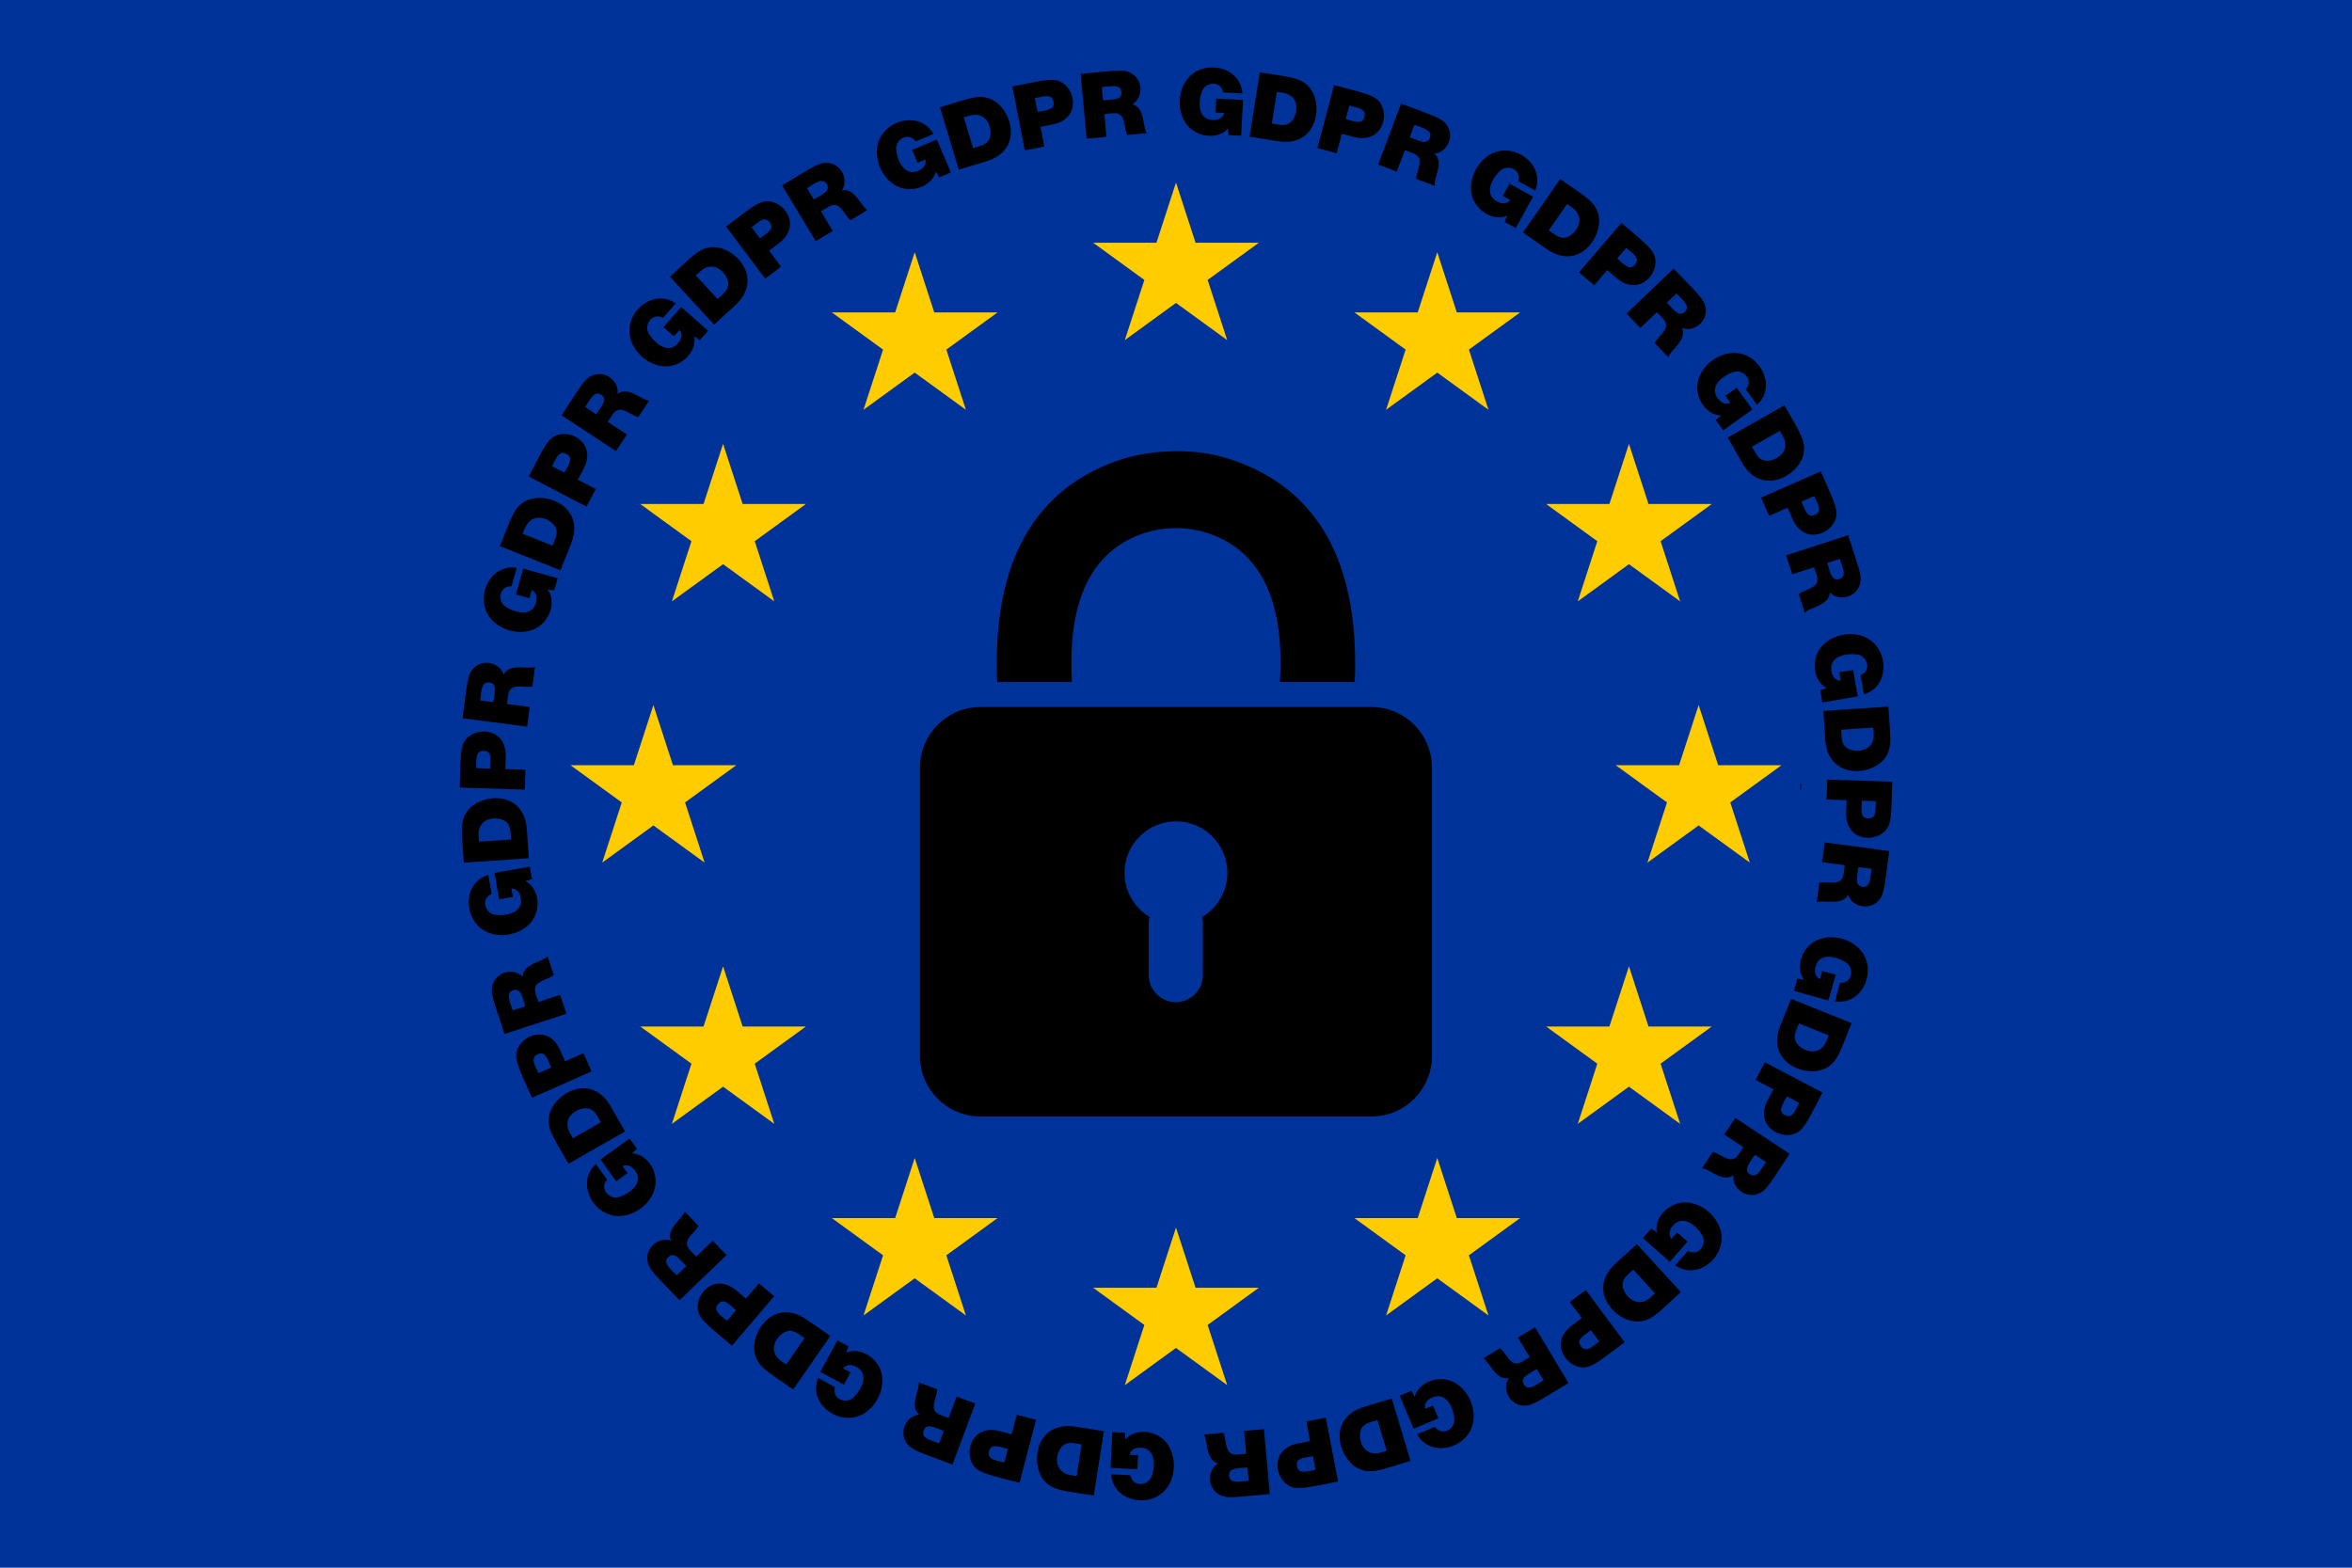 <?xml version="1.0" encoding="UTF-8"?>
<svg enable-background="new 0 0 2400 1600" version="1.1" viewBox="0 0 2400 1600" xml:space="preserve" xmlns="http://www.w3.org/2000/svg">

	<rect width="2400" height="1600" fill="#039"/>
	<g fill="#fc0">
		<path d="m1200 186.35 19.956 61.41 64.57 2e-3 -52.237 37.956 19.951 61.411-52.24-37.952-52.24 37.951 19.951-61.411-52.237-37.956 64.57-2e-3 19.956-61.409z"/>
		<path d="m1200 1252.9 19.956 61.409 64.57 3e-3 -52.237 37.956 19.951 61.412-52.24-37.951-52.24 37.951 19.951-61.412-52.237-37.956 64.57-3e-3 19.956-61.409z"/>
		<path d="m1733.3 719.61 19.956 61.41 64.57 2e-3 -52.237 37.956 19.951 61.411-52.24-37.951-52.24 37.951 19.951-61.411-52.237-37.956 64.57-2e-3 19.956-61.41z"/>
		<path d="m666.74 719.61 19.956 61.41 64.57 2e-3 -52.237 37.956 19.951 61.411-52.24-37.951-52.24 37.951 19.951-61.411-52.237-37.956 64.57-2e-3 19.956-61.41z"/>
		<path d="m1662.2 452.98 19.956 61.41 64.57 2e-3 -52.237 37.956 19.951 61.411-52.24-37.951-52.24 37.951 19.951-61.411-52.237-37.956 64.57-2e-3 19.956-61.41z"/>
		<path d="m1466.6 257.45 19.956 61.41 64.57 2e-3 -52.237 37.956 19.951 61.411-52.24-37.951-52.24 37.951 19.951-61.411-52.237-37.956 64.57-2e-3 19.956-61.41z"/>
		<path d="m933.37 1181.8 19.956 61.409 64.57 3e-3 -52.237 37.956 19.951 61.412-52.24-37.952-52.24 37.952 19.951-61.412-52.237-37.956 64.57-3e-3 19.956-61.409z"/>
		<path d="m737.84 986.24 19.956 61.41 64.57 2e-3 -52.237 37.956 19.951 61.412-52.24-37.952-52.24 37.952 19.951-61.412-52.237-37.956 64.57-2e-3 19.956-61.41z"/>
		<path d="m737.84 452.98 19.956 61.41 64.57 2e-3 -52.237 37.956 19.951 61.411-52.24-37.951-52.24 37.951 19.951-61.411-52.237-37.956 64.57-2e-3 19.956-61.41z"/>
		<path d="m1662.2 986.24 19.956 61.41 64.57 2e-3 -52.237 37.956 19.951 61.412-52.24-37.952-52.24 37.952 19.951-61.412-52.237-37.956 64.57-2e-3 19.956-61.41z"/>
		<path d="m933.37 257.45 19.956 61.41 64.57 2e-3 -52.237 37.956 19.951 61.411-52.24-37.951-52.24 37.951 19.951-61.411-52.237-37.956 64.57-2e-3 19.956-61.41z"/>
		<path d="m1466.6 1181.8 19.956 61.409 64.57 3e-3 -52.237 37.956 19.951 61.412-52.24-37.952-52.24 37.952 19.951-61.412-52.237-37.956 64.57-3e-3 19.956-61.409z"/>
	</g>
	
		<path d="m1399.4 721.61h-398.89c-34.102 0-61.748 27.645-61.748 61.748v294.41c0 34.102 27.645 61.748 61.748 61.748h398.89c34.102 0 61.748-27.645 61.748-61.748v-294.41c0-34.103-27.645-61.748-61.748-61.748zm-172.74 214.32c0.495 2.061 0.764 4.208 0.764 6.416v52.817c0 15.207-12.442 27.649-27.649 27.649s-27.649-12.442-27.649-27.649v-52.817c0-2.273 0.284-4.483 0.807-6.6-15.245-9.178-25.443-25.886-25.443-44.977 0-28.974 23.489-52.463 52.463-52.463s52.463 23.488 52.463 52.463c-1e-3 19.221-10.339 36.024-25.756 45.161z"/>
		<path d="m1261.7 470.86c-19.727-7.176-39.903-10.413-60.35-10.381-20.447-0.032-43.4 3.204-63.127 10.381-91.914 33.438-125.3 115.95-120.7 225.18h76.301c-4.284-75.272 15.163-125.99 62.696-147.66 27.538-12.551 59.343-12.551 86.881 0 47.533 21.665 66.981 72.385 62.696 147.66h76.301c4.602-109.23-28.784-191.74-120.7-225.18z"/>
	
	<path d="m1837.4 800c0 2.027-0.01 4.052-0.028 6.074" fill="none" stroke="#000" stroke-miterlimit="10" stroke-width=".797"/>
	
		<path d="m1268.4 102.05-1.904 36.504-12.931-0.675-0.338-6.899c-10.448 12.058-32.778 9.555-42.938-4.734-10.232-14.361-8.21-37.032 4.191-48.801 17.526-16.634 51.522-8.615 53.268 17.989l-19.594-1.022c-1.938-11.254-15.155-11.307-20.35-3.755-3.657 5.358-9.051 30.845 9.51 31.813 6.299 0.329 10.214-2.061 11.744-7.167l-8.753-0.457 0.742-14.223 27.353 1.427z"/>
		<path d="m1285.5 73.899c31.041 4.931 42.322 4.934 51.211 16 14.05 17.609 7.146 60.535-32.614 54.219l-29.019-4.609 10.422-65.61zm17.427 19.812-5.141 32.363c7.921 1.258 13.873 2.978 18.825-0.943 7.625-6.126 11.776-27.375-7.907-30.502l-5.777-0.918z"/>
		<path d="m1361.3 86.933c27.591 7.315 39.801 9.587 45.671 16.231 12.075 13.669 3.161 44.218-25.605 36.591l-12.193-3.233-5.259 19.832-19.64-5.207 17.026-64.214zm15.504 20.803-3.649 13.767c9.317 2.471 16.943 6.049 19.115-2.145 2.243-8.457-6.404-9.219-15.466-11.622z"/>
		<path d="m1429.7 105.79c33.462 12.602 40.588 14.392 45.761 20.64 9.948 12.186 1.004 29.554-11.944 30.304 10.646 8.518-1.11 26.152 0.466 32.956l-18.876-7.109c0.671-10.667 9.563-21.408-3.559-26.352l-7.997-3.012-8.25 21.904-19.015-7.161 23.414-62.17zm13.574 21.609-4.774 12.676c10.31 3.883 17.653 8.236 20.598 0.414 2.877-7.641-7.012-9.772-15.824-13.09z"/>
		<path d="m1564.3 200.7-17.599 32.038-11.349-6.234 2.698-6.359c-14.652 6.309-33.671-5.657-36.601-22.946-2.958-17.354 8.69-36.904 25.009-42.115 23.157-7.395 50.086 14.789 40.133 39.375l-17.197-9.447c3.154-10.979-8.722-16.774-16.688-12.235-5.583 3.209-21.618 23.807-5.28 32.782 5.528 3.037 10.093 2.589 13.692-1.342l-7.682-4.22 6.857-12.483 24.007 13.186z"/>
		<path d="m1592 182.81c25.53 17.767 35.948 22.854 39.136 36.701 4.951 21.829-19.772 57.713-52.967 34.611l-24.116-16.783 37.947-54.529zm7.063 25.422-18.718 26.896c6.583 4.581 11.193 8.722 17.358 7.348 9.532-2.194 22.519-19.519 6.161-30.902l-4.801-3.342z"/>
		<path d="m1654.5 227.52c21.737 18.635 31.68 25.932 34.081 34.465 4.959 17.642-16.473 41.109-38.963 21.829l-9.577-8.211-13.354 15.577-15.426-13.225 43.239-50.435zm4.924 25.474-9.27 10.813c7.324 6.279 12.634 12.808 18.148 6.375 5.714-6.663-1.821-11.138-8.878-17.188z"/>
		<path d="m1707.8 274.14c24.502 25.654 30.331 30.517 32.298 38.431 3.694 15.336-11.935 27.057-23.896 22.135 5.896 12.272-12.34 23.129-13.86 29.903l-13.932-14.586c5.215-9.314 17.899-15.147 8.211-25.291l-5.902-6.18-16.926 16.167-14.034-14.693 48.041-45.886zm2.87 25.357-9.795 9.355c7.617 7.976 12.342 15.069 18.384 9.298 5.917-5.65-2.15-11.911-8.589-18.653z"/>
		<path d="m1788.1 417.93-29.714 21.289-7.541-10.525 5.181-4.569c-15.942-0.64-27.919-19.651-23.093-36.508 4.839-16.956 23.816-29.522 40.752-27.174 23.968 3.323 38.861 34.902 19.179 52.851l-11.427-15.95c7.586-8.536-0.618-18.896-9.764-18.245-6.422 0.481-29.783 12.129-18.926 27.282 3.673 5.127 7.982 6.696 12.928 4.706l-5.104-7.125 11.578-8.295 15.951 22.263z"/>
		<path d="m1820.8 413.76c15.509 27.339 22.542 36.157 19.438 50.007-4.998 21.961-42.857 43.346-62.722 8.329l-14.498-25.556 57.782-32.78zm-4.616 25.978-28.501 16.169c3.957 6.976 6.326 12.702 12.479 14.126 9.404 2.108 28.788-7.788 18.908-25.207l-2.886-5.088z"/>
		<path d="m1857.9 481.13c11.733 26.664 17.332 37.128 15.81 45.819-3.164 18.058-32.638 29.937-44.571 2.818l-5.081-11.547-18.779 8.264-8.185-18.598 60.806-26.756zm-6.585 25.096-13.036 5.737c3.882 8.822 5.844 17.016 13.603 13.601 7.967-3.506 3.261-10.637-0.567-19.338z"/>
		<path d="m1885.8 546.27c10.944 33.744 14.087 40.655 12.425 48.638-3.31 15.342-22.443 19.253-31.134 9.575-0.014 13.615-21.164 15.49-25.462 20.928l-6.224-19.187c8.748-6.133 22.7-5.883 18.371-19.224l-2.637-8.129-22.264 7.222-6.269-19.327 63.194-20.496zm-8.417 24.09-12.885 4.179c3.406 10.497 4.582 18.932 12.529 16.354 7.767-2.518 3.264-11.568 0.356-20.533z"/>
		<path d="m1895.6 710.73-36.019 6.23-2.207-12.759 6.653-1.858c-14.073-7.515-16.58-29.847-4.896-42.92 11.716-13.136 34.264-16.229 48.517-6.724 20.329 13.556 19.582 48.401-5.74 55.929l-3.345-19.334c10.546-4.382 7.671-17.281-0.847-20.676-5.9-2.326-32.106-2.125-28.916 16.322 1.075 6.215 4.272 9.503 9.591 9.864l-1.494-8.637 14.034-2.427 4.669 26.99z"/>
		<path d="m1926.9 721.21c2.064 31.365 4.558 42.364-4.267 53.482-13.983 17.501-57.442 20.531-60.094-19.801l-1.93-29.318 66.291-4.363zm-15.462 21.38-32.698 2.152c0.526 7.985 0.169 14.19 5.088 18.15 7.551 5.993 29.312 5.526 27.994-14.464l-0.384-5.838z"/>
		<path d="m1930.9 797.9c-0.985 29.114-0.476 40.971-5.616 48.143-10.625 14.826-42.394 12.963-41.387-16.782l0.427-12.607-20.506-0.694 0.687-20.307 66.395 2.247zm-16.814 19.761-14.234-0.482c-0.326 9.641-2.107 17.867 6.361 18.153 8.694 0.295 7.552-8.151 7.873-17.671z"/>
		<path d="m1927.8 868.64c-4.719 35.154-4.873 42.748-9.824 49.229-9.578 12.352-28.545 7.715-32.213-4.827-5.909 12.29-25.732 4.798-32.008 7.864l2.684-19.991c10.545-1.748 23.01 4.509 24.876-9.393l1.137-8.47-23.197-3.113 2.703-20.138 65.842 8.839zm-18.004 18.084-13.426-1.803c-1.463 10.905-4.057 19.052 4.228 20.164 8.084 1.085 7.94-8.994 9.198-18.361z"/>
		<path d="m1865.7 1021.2-35.175-9.945 3.523-12.46 6.803 1.199c-9.444-12.862-2.054-34.081 14.13-40.822 16.245-6.784 37.912 0.169 46.659 14.9 12.347 20.79-3.028 52.147-29.344 47.958l5.338-18.881c11.404 0.605 14.385-12.269 8.171-19.012-4.315-4.647-28.037-15.79-33.13 2.225-1.716 6.069-0.254 10.416 4.387 13.04l2.385-8.435 13.705 3.876-7.452 26.357z"/>
		<path d="m1889.3 1044.2c-11.72 29.164-14.234 40.161-27.002 46.362-20.297 9.775-60.602-6.516-45.597-43.868l10.955-27.264 61.644 24.77zm-23.194 12.578-30.406-12.218c-2.957 7.358-5.995 12.855-3.272 18.563 4.267 8.783 24.06 17.59 31.497-0.917l2.181-5.428z"/>
		<path d="m1859.7 1115.1c-13.275 25.27-18.209 36.668-25.992 40.912-16.172 8.813-43.723-6.933-29.972-33.11l5.866-11.167-18.164-9.542 9.449-17.987 58.813 30.894zm-23.734 10.484-12.609-6.624c-4.486 8.54-9.666 15.174-2.165 19.113 7.706 4.049 10.354-4.075 14.774-12.489z"/>
		<path d="m1826.1 1177.6c-19.518 29.531-22.987 36.351-30.282 40.038-14.094 6.993-29.039-5.582-26.896-18.374-10.656 8.484-25.278-6.889-32.237-6.86l11.122-16.827c10.252 3.02 18.752 14.078 26.483 2.379l4.712-7.129-19.526-12.905 11.203-16.951 55.421 36.629zm-24.082 8.438-11.301-7.469c-6.074 9.191-11.948 15.383-4.976 19.992 6.813 4.502 11.08-4.66 16.277-12.523z"/>
		<path d="m1703.8 1287.8-27.362-24.236 8.585-9.692 5.606 4.035c-2.92-15.685 12.953-31.59 30.46-30.633 17.576 0.945 34.075 16.622 35.556 33.688 2.087 24.093-25.377 45.657-47.264 30.451l13.01-14.688c10.013 5.499 18.285-4.806 15.618-13.576-1.906-6.181-18.471-26.315-30.808-12.386-4.183 4.722-4.754 9.271-1.714 13.65l5.812-6.561 10.662 9.443-18.161 20.505z"/>
		<path d="m1715.1 1318.7c-23.196 21.215-30.223 30.035-44.417 30.096-22.344 0.021-51.981-31.961-22.1-59.288l21.681-19.83 44.836 49.022zm-26.354 1.292-22.115-24.181c-5.749 5.259-10.972 8.945-10.989 15.315 0.042 9.646 14.01 26.329 28.788 12.813l4.316-3.947z"/>
		<path d="m1657.8 1369.9c-23.056 17.173-32.291 25.197-41.121 25.66-18.307 0.953-36.478-25.116-12.718-42.812l10.117-7.535-12.256-16.455 16.296-12.137 39.682 53.279zm-25.933-0.803-8.508-11.423c-7.737 5.762-15.275 9.505-10.214 16.3 5.22 7.009 11.178 0.742 18.722-4.877z"/>
		<path d="m1600.5 1411.6c-30.667 18.387-36.497 22.857-44.606 23.029-15.714 0.221-23.786-17.564-16.321-28.189-13.259 3.046-19.861-17.148-26.11-20.112l17.299-10.372c7.913 7.119 10.837 20.795 22.858 13.585l7.329-4.394-12.036-20.074 17.426-10.449 34.161 56.976zm-25.365-2.792-6.965-11.617c-9.449 5.665-17.421 8.713-13.124 15.882 4.208 7.017 12.086 0.534 20.089-4.265z"/>
		<path d="m1442.5 1458.2-14.174-33.693 11.936-5.021 3.308 6.064c4.158-15.405 25.351-22.87 40.718-14.427 15.461 8.474 23.509 29.766 17.467 45.761-8.541 22.608-42.637 30.178-55.787 6.988l18.086-7.607c6.644 9.291 18.564 3.585 19.955-5.478 0.94-6.271-5.153-31.76-22.408-24.502-5.814 2.445-8.299 6.301-7.454 11.563l8.079-3.398 5.522 13.129-25.248 10.621z"/>
		<path d="m1439.3 1491c-30.1 9.038-40.265 13.935-53.078 7.826-20.288-9.754-32.743-51.42 5.832-63.003l28.141-8.45 19.105 63.627zm-24.301-10.279-9.424-31.384c-7.681 2.306-13.791 3.341-16.548 9.024-4.147 8.698 1.176 29.803 20.369 24.042l5.603-1.682z"/>
		<path d="m1365.4 1512.1c-28.118 5.404-40.017 8.64-48.19 5.206-16.897-7.109-21.912-38.488 7.182-44.08l12.389-2.381-3.873-20.148 19.953-3.836 12.539 65.239zm-22.999-12.01-2.688-13.987c-9.465 1.82-17.889 1.907-16.29 10.231 1.651 8.587 9.755 5.529 18.978 3.756z"/>
		<path d="m1295.7 1524.8c-35.613 3.2-42.807 4.685-50.183 1.31-14.296-6.668-13.724-26.193-2.419-32.483-13.261-3.036-10.415-24.089-14.749-29.476l20.09-1.805c4.033 9.88 0.694 23.439 14.662 22.183l8.511-0.765-2.095-23.313 20.237-1.818 5.946 66.167zm-21.618-13.557-1.213-13.491c-10.973 0.986-19.477 0.258-18.729 8.583 0.732 8.131 10.564 5.75 19.942 4.908z"/>
		<path d="m1133.2 1498.1 1.823-36.508 12.932 0.646 0.354 6.898c10.42-12.081 32.757-9.629 42.949 4.639 10.245 14.313 8.317 36.988-4.083 48.811-17.487 16.67-51.5 8.733-53.308-17.871l19.597 0.979c1.962 11.252 15.178 11.273 20.358 3.709 3.587-5.278 9.088-30.859-9.581-31.792-6.3-0.314-10.209 2.083-11.728 7.192l8.754 0.438-0.711 14.226-27.356-1.367z"/>
		<path d="m1116.1 1526.3c-31.057-4.859-42.333-4.836-51.248-15.882-13.909-17.353-7.652-60.575 32.489-54.295l29.029 4.542-10.27 65.635zm-17.472-19.771 5.065-32.375c-7.924-1.24-13.881-2.947-18.823 0.986-7.497 6.05-11.813 27.386 7.978 30.484l5.78 0.905z"/>
		<path d="m1040.3 1513.4c-27.693-7.274-39.824-9.498-45.709-16.126-12.168-13.712-3.134-44.176 25.522-36.65l12.201 3.205 5.213-19.844 19.652 5.162-16.879 64.253zm-15.552-20.768 3.619-13.775c-9.329-2.451-16.958-6.007-19.111 2.188-2.211 8.413 6.278 9.166 15.492 11.587z"/>
		<path d="m971.92 1494.7c-33.174-12.406-40.584-14.256-45.808-20.533-9.978-12.167-1.07-29.55 11.875-30.332-10.649-8.475 1.038-26.217-0.542-32.954l18.893 7.065c-0.642 10.661-9.516 21.431 3.62 26.343l8.004 2.993 8.199-21.923 19.031 7.117-23.272 62.224zm-13.624-21.577 4.745-12.687c-10.389-3.886-17.671-8.196-20.599-0.366-2.859 7.648 7.035 9.755 15.854 13.053z"/>
		<path d="m837.06 1400.1 17.524-32.078 11.363 6.207-2.683 6.366c14.638-6.346 33.683 5.582 36.653 22.861 3.003 17.374-8.636 36.935-24.912 42.172-23.002 7.404-50.17-14.545-40.224-39.281l17.219 9.406c-3.128 10.983 8.76 16.754 16.716 12.197 5.576-3.223 21.563-23.858 5.204-32.794-5.535-3.024-10.098-2.566-13.689 1.374l7.692 4.202-6.828 12.499-24.035-13.131z"/>
		<path d="m809.41 1418.1c-25.837-17.894-36.004-22.787-39.218-36.612-5.029-21.954 19.79-57.651 52.889-34.73l24.154 16.729-37.825 54.613zm-7.12-25.406 18.657-26.938c-6.4-4.432-11.16-8.707-17.375-7.309-9.395 2.186-22.555 19.514-6.092 30.916l4.81 3.331z"/>
		<path d="m746.81 1373.5c-21.779-18.585-31.738-25.859-34.16-34.387-4.999-17.632 16.379-41.148 38.913-21.919l9.596 8.189 13.318-15.607 15.456 13.188-43.123 50.536zm-4.982-25.463 9.245-10.834c-7.332-6.257-12.661-12.782-18.163-6.334-5.714 6.694 1.9 11.18 8.918 17.168z"/>
		<path d="m693.39 1327c-24.756-25.801-30.412-30.489-32.385-38.356-3.717-15.281 11.838-27.099 23.846-22.189-5.923-12.256 12.294-23.172 13.792-29.935l13.965 14.554c-5.198 9.331-17.864 15.188-8.153 25.311l5.917 6.166 16.889-16.205 14.067 14.661-47.938 45.993zm-2.928-25.349 9.774-9.378c-7.607-7.928-12.366-15.051-18.405-9.257-5.909 5.671 2.207 11.94 8.631 18.635z"/>
		<path d="m612.76 1183.4 29.666-21.356 7.565 10.509-5.17 4.581c15.938 0.602 27.965 19.584 23.176 36.455-4.801 16.967-23.748 29.576-40.689 27.268-24.075-3.281-38.864-34.884-19.3-52.807l11.464 15.924c-7.569 8.556 0.664 18.896 9.805 18.223 6.319-0.488 29.809-12.122 18.864-27.325-3.686-5.119-7.998-6.678-12.939-4.676l5.121 7.113-11.559 8.321-16.004-22.23z"/>
		<path d="m580.09 1187.7c-15.574-27.304-22.626-36.104-19.554-49.962 4.904-21.773 42.62-43.684 62.703-8.475l14.557 25.522-57.706 32.915zm4.555-25.988 28.464-16.235c-3.858-6.762-6.304-12.674-12.513-14.098-9.393-2.082-28.78 7.843-18.85 25.251l2.899 5.082z"/>
		<path d="m542.86 1120.4c-11.592-26.177-17.424-37.049-15.917-45.782 3.117-18.039 32.561-30.025 44.565-2.923l5.108 11.535 18.76-8.309 8.227 18.578-60.743 26.901zm6.526-25.112 13.023-5.767c-3.903-8.813-5.884-17.002-13.634-13.569-7.991 3.538-3.197 10.735 0.611 19.336z"/>
		<path d="m514.79 1055.3c-11.087-33.918-14.169-40.678-12.536-48.609 3.282-15.392 22.428-19.272 31.112-9.646-0.019-13.623 21.108-15.515 25.415-20.986l6.267 19.173c-8.724 6.148-22.684 5.933-18.327 19.266l2.655 8.122 22.248-7.271 6.313 19.313-63.147 20.638zm8.361-24.108 12.875-4.209c-3.423-10.472-4.622-18.923-12.566-16.325-7.754 2.534-3.245 11.551-0.309 20.534z"/>
		<path d="m504.58 890.87 36.004-6.313 2.236 12.754-6.648 1.873c14.088 7.484 16.65 29.806 4.996 42.909-11.709 13.185-34.255 16.29-48.502 6.835-20.125-13.352-19.932-48.283 5.612-55.942l3.389 19.327c-10.536 4.405-7.632 17.296 0.895 20.674 6.02 2.357 32.091 1.939 28.878-16.39-1.089-6.212-4.294-9.493-9.613-9.842l1.514 8.633-14.029 2.46-4.732-26.978z"/>
		<path d="m473.33 880.45c-2.135-31.361-4.655-42.354 4.145-53.492 13.891-17.467 57.385-20.775 60.139 19.664l1.996 29.314-66.28 4.514zm15.413-21.415 32.693-2.227c-0.545-8.001-0.199-14.188-5.128-18.138-7.54-5.957-29.323-5.479-27.962 14.527l0.397 5.838z"/>
		<path d="m469.08 803.79c0.92-29.116 0.384-40.972 5.506-48.156 10.556-14.799 42.367-13.115 41.426 16.688l-0.398 12.609 20.507 0.647-0.641 20.308-66.4-2.096zm16.768-19.799 14.236 0.449c0.304-9.642 2.066-17.872-6.403-18.139-8.746-0.277-7.537 8.319-7.833 17.69z"/>
		<path d="m472 733c4.677-35.45 4.803-42.796 9.712-49.252 9.621-12.467 28.557-7.675 32.224 4.753 5.878-12.302 25.725-4.856 31.989-7.936l-2.638 19.998c-10.516 1.766-23.021-4.446-24.855 9.448l-1.118 8.472 23.205 3.061-2.657 20.144-65.862-8.688zm17.963-18.125 13.429 1.771c1.443-10.941 4.01-19.061-4.273-20.154-8.094-1.066-7.923 9.039-9.156 18.383z"/>
		<path d="m533.84 580.33 35.197 9.865-3.495 12.468-6.806-1.184c9.471 12.835 2.137 34.074-14.037 40.854-16.228 6.82-37.913-0.083-46.693-14.794-12.384-20.747 2.895-52.155 29.235-48.025l-5.295 18.893c-11.405-0.579-14.356 12.303-8.127 19.031 4.393 4.708 28.094 15.648 33.125-2.301 1.702-6.074 0.23-10.417-4.416-13.03l-2.366 8.439-13.714-3.844 7.392-26.372z"/>
		<path d="m510.17 557.42c11.653-29.195 14.142-40.193 26.896-46.424 20.253-9.811 60.632 6.345 45.697 43.764l-10.893 27.289-61.7-24.629zm23.166-12.631 30.434 12.148c2.973-7.449 5.964-12.876 3.23-18.57-4.308-8.818-24.122-17.482-31.495 0.989l-2.169 5.433z"/>
		<path d="m539.6 486.35c13.257-25.374 18.128-36.709 25.899-40.97 16.071-8.808 43.765 6.785 30.047 33.041l-5.841 11.181 18.186 9.5-9.408 18.009-58.883-30.761zm23.709-10.538 12.624 6.595c4.467-8.55 9.632-15.195 2.122-19.119-7.756-4.051-10.405 4.215-14.746 12.524z"/>
		<path d="m573.02 423.89c19.606-29.815 22.971-36.439 30.19-40.108 14.076-7.027 29.051 5.516 26.938 18.312 10.64-8.508 25.292 6.829 32.253 6.786l-11.083 16.853c-10.237-2.991-18.789-14.028-26.489-2.318l-4.695 7.14 19.556 12.861-11.164 16.976-55.506-36.502zm24.063-8.495 11.317 7.442c6.073-9.235 11.904-15.418 4.93-20.003-6.821-4.486-11.068 4.687-16.247 12.561z"/>
		<path d="m695.1 313.35 27.418 24.174-8.563 9.712-5.616-4.022c2.957 15.678-12.88 31.62-30.389 30.702-17.609-0.907-34.116-16.577-35.632-33.607-2.142-24.049 25.252-45.727 47.193-30.559l-12.977 14.718c-10.022-5.476-18.275 4.845-15.586 13.611 1.881 6.052 18.447 26.367 30.836 12.315 4.171-4.731 4.732-9.283 1.682-13.654l-5.797 6.574-10.683-9.419 18.114-20.545z"/>
		<path d="m683.69 282.44c23.148-21.266 30.155-30.102 44.349-30.195 22.427-0.072 51.97 31.918 22.233 59.238l-21.637 19.878-44.945-48.921zm26.35-1.351 22.169 24.131c5.733-5.267 10.952-8.969 10.955-15.339-0.063-9.637-14.07-26.298-28.816-12.749l-4.308 3.957z"/>
		<path d="m740.93 231.18c22.921-17.153 32.213-25.27 41.062-25.753 18.305-0.997 36.537 25.031 12.816 42.782l-10.1 7.559 12.293 16.427-16.268 12.174-39.803-53.189zm25.935 0.744 8.534 11.403c7.724-5.78 15.253-9.54 10.176-16.324-5.211-6.963-11.081-0.788-18.71 4.921z"/>
		<path d="m798.08 189.28c30.625-18.457 36.445-22.94 44.554-23.129 15.724-0.257 23.82 17.522 16.384 28.152 13.261-3.073 19.894 17.103 26.157 20.054l-17.276 10.412c-7.95-7.129-10.881-20.769-22.889-13.534l-7.319 4.411 12.081 20.047-17.402 10.488-34.29-56.901zm25.372 2.735 6.992 11.602c9.467-5.705 17.396-8.762 13.087-15.911-4.215-6.994-12.007-0.556-20.079 4.309z"/>
		<path d="m955.98 142.37 14.25 33.661-11.923 5.048-3.321-6.057c-4.122 15.413-25.3 22.927-40.685 14.521-15.482-8.441-23.577-29.712-17.572-45.721 8.495-22.644 42.573-30.262 55.771-7.117l-18.069 7.65c-6.664-9.275-18.571-3.544-19.942 5.522-0.946 6.417 5.347 31.698 22.465 24.451 5.808-2.459 8.284-6.319 7.427-11.581l-8.071 3.417-5.552-13.116 25.222-10.678z"/>
		<path d="m959.12 109.57c30.083-9.108 40.233-14.027 53.06-7.948 20.304 9.704 32.871 51.341-5.688 63.017l-28.122 8.514-19.25-63.583zm24.324 10.223 9.495 31.362c7.676-2.324 13.784-3.373 16.528-9.063 4.124-8.701-1.244-29.802-20.424-23.995l-5.599 1.696z"/>
		<path d="m1033 88.236c28.101-5.469 39.999-8.732 48.177-5.316 16.915 7.069 22.003 38.437-7.08 44.096l-12.383 2.41 3.919 20.14-19.944 3.881-12.689-65.211zm23.026 11.957 2.721 13.98c9.461-1.841 17.885-1.947 16.266-10.268-1.663-8.544-9.656-5.528-18.987-3.712z"/>
		<path d="m1102.7 75.395c35.533-3.274 42.809-4.777 50.18-1.423 14.268 6.616 13.817 26.145 2.493 32.478 13.221 2.994 10.545 24.154 14.815 29.442l-20.085 1.851c-4.048-9.864-0.758-23.435-14.712-22.149l-8.509 0.784 2.147 23.307-20.232 1.864-6.097-66.154zm21.649 13.508 1.243 13.489c10.971-1.011 19.476-0.302 18.709-8.625-0.749-8.131-10.575-5.728-19.952-4.864z"/>
	

</svg>
